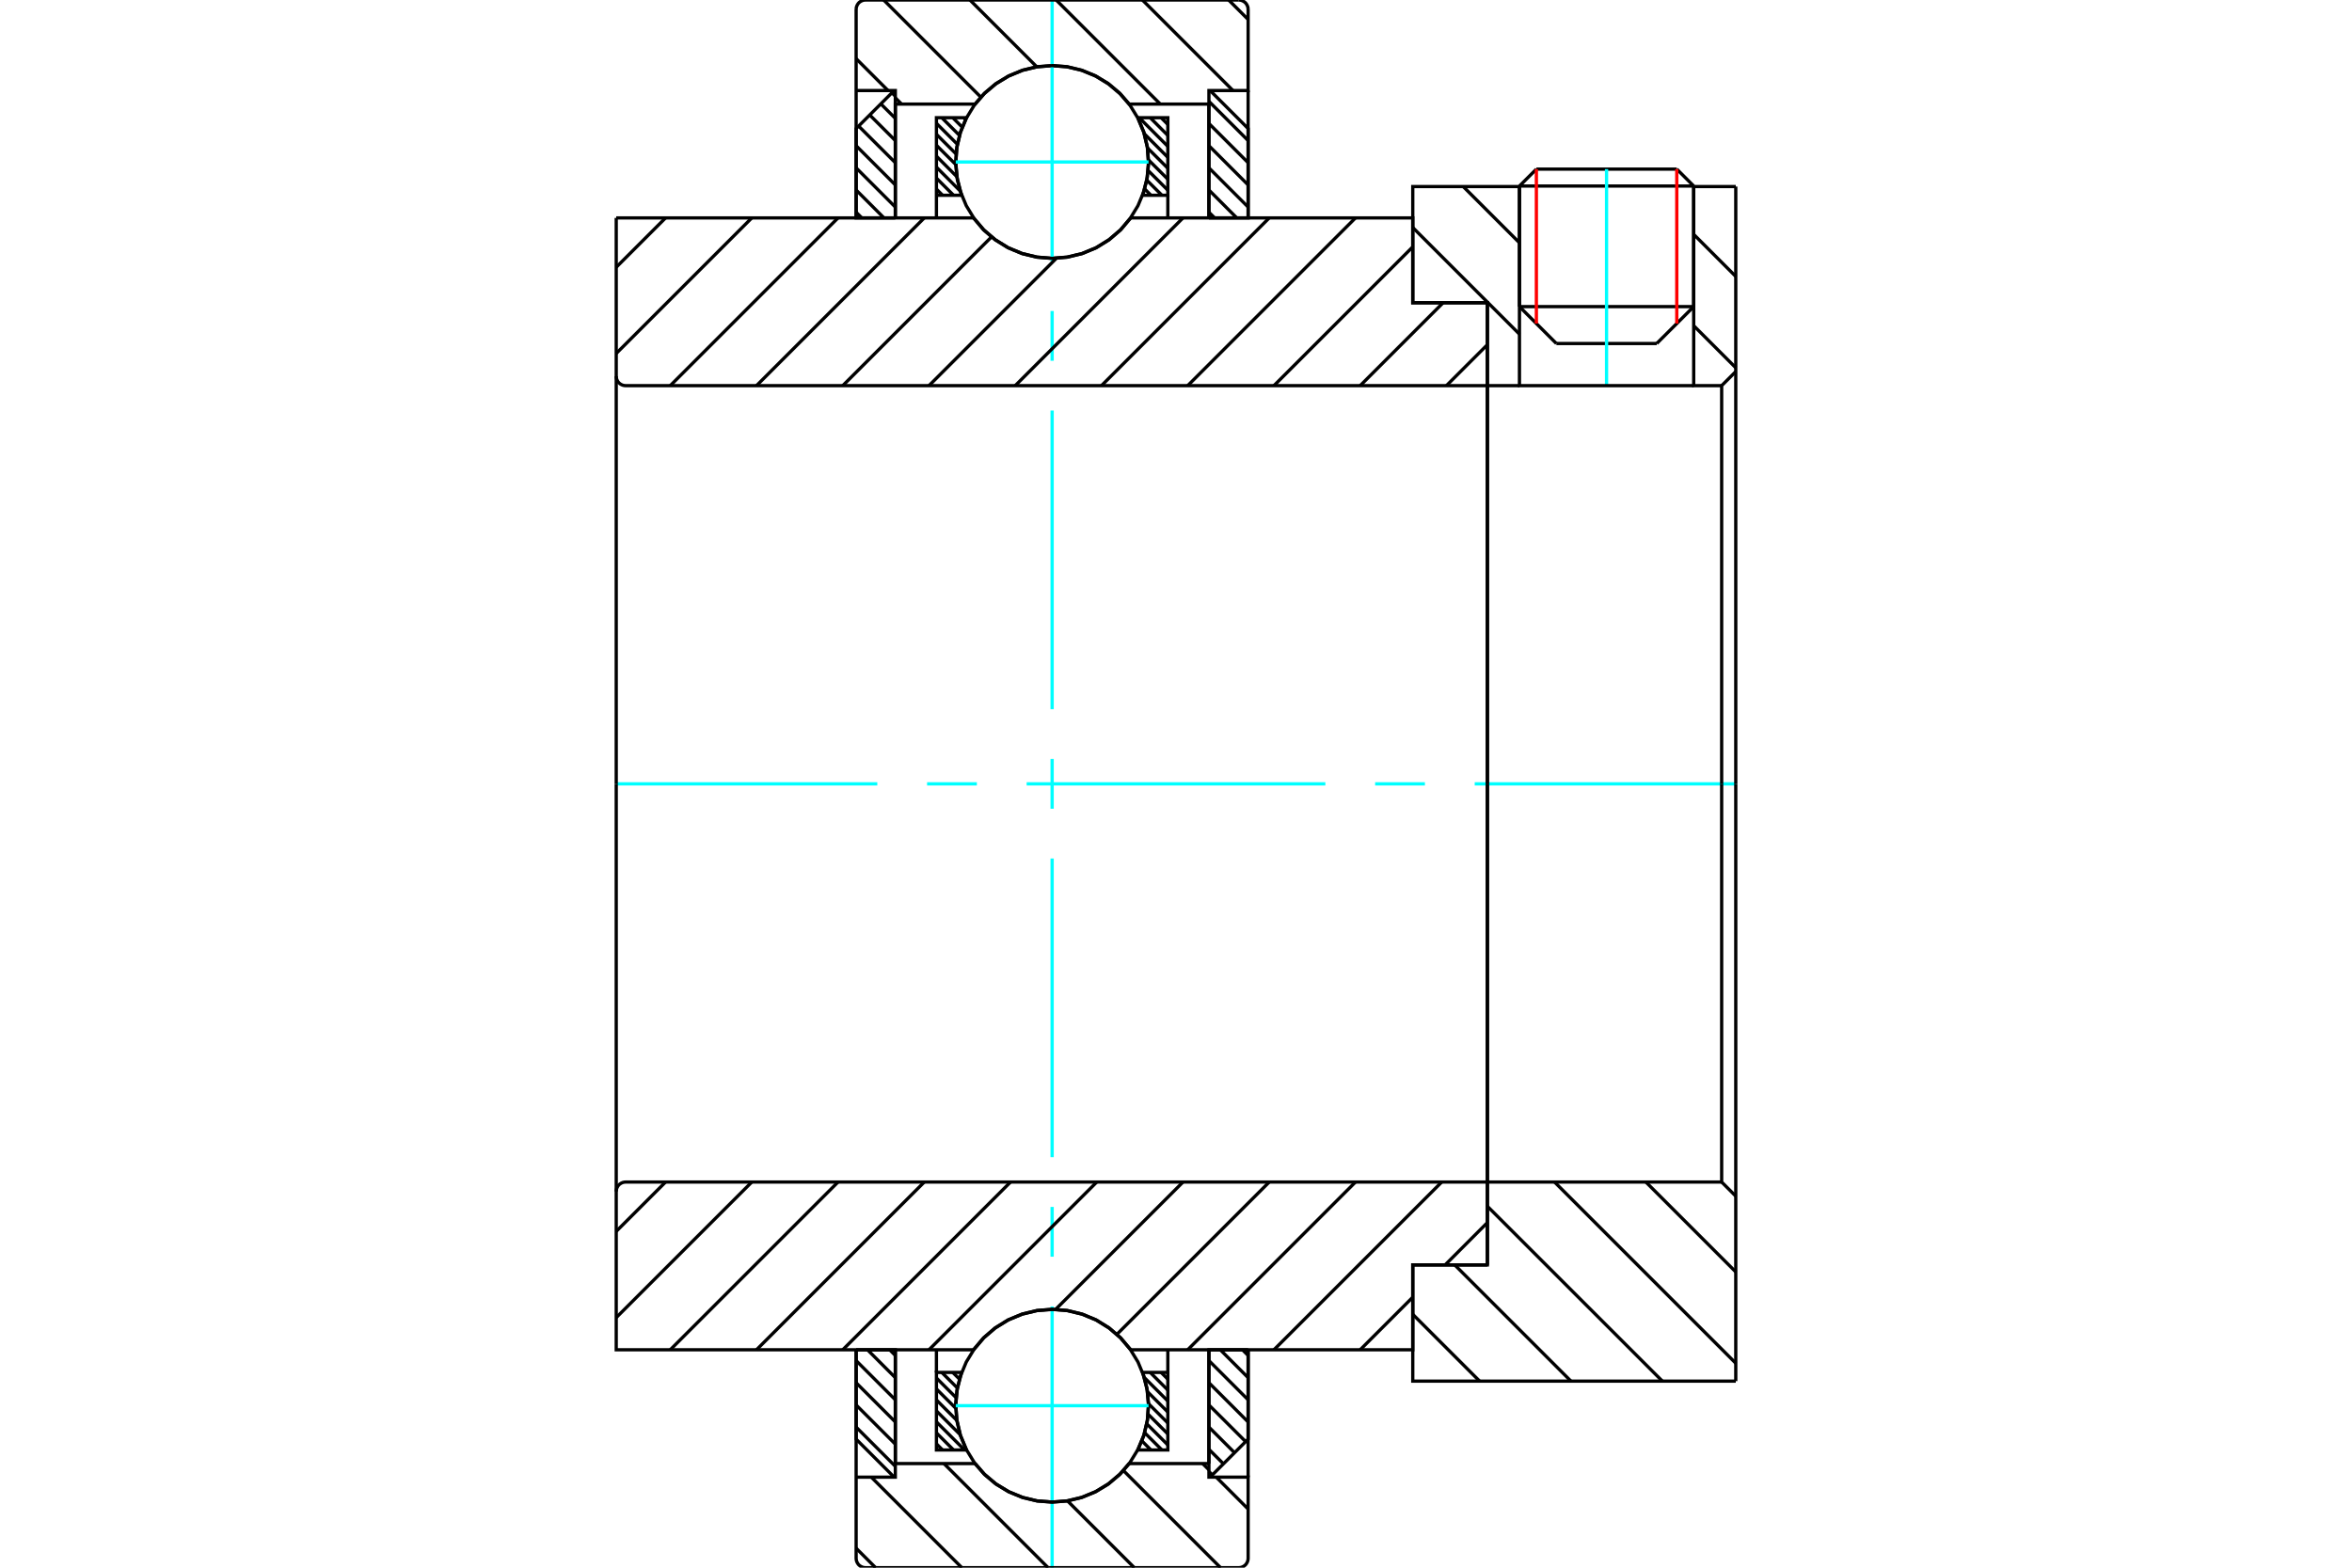 <?xml version="1.0" standalone="no"?>
<!DOCTYPE svg PUBLIC "-//W3C//DTD SVG 1.1//EN"
	"http://www.w3.org/Graphics/SVG/1.1/DTD/svg11.dtd">
<svg xmlns="http://www.w3.org/2000/svg" height="100%" width="100%" viewBox="0 0 36000 24000">
	<rect x="-1800" y="-1200" width="39600" height="26400" style="fill:#FFF"/>
	<g style="fill:none; fill-rule:evenodd" transform="matrix(1 0 0 1 0 0)">
		<g style="fill:none; stroke:#000; stroke-width:50; shape-rendering:geometricPrecision">
			<line x1="23822" y1="5259" x2="25358" y2="5259"/>
			<line x1="23257" y1="4694" x2="25924" y2="4694"/>
			<line x1="23257" y1="2848" x2="25924" y2="2848"/>
			<line x1="23516" y1="2589" x2="25665" y2="2589"/>
			<line x1="23257" y1="4694" x2="23822" y2="5259"/>
			<line x1="25358" y1="5259" x2="25924" y2="4694"/>
			<line x1="23257" y1="2848" x2="23257" y2="4694"/>
			<line x1="25924" y1="4694" x2="25924" y2="2848"/>
			<line x1="23516" y1="2589" x2="23257" y2="2848"/>
			<line x1="25924" y1="2848" x2="25665" y2="2589"/>
		</g>
		<g style="fill:none; stroke:#0FF; stroke-width:50; shape-rendering:geometricPrecision">
			<line x1="24590" y1="5904" x2="24590" y2="2589"/>
		</g>
		<g style="fill:none; stroke:#000; stroke-width:50; shape-rendering:geometricPrecision">
			<line x1="13104" y1="21848" x2="13704" y2="22448"/>
			<line x1="13104" y1="21509" x2="13704" y2="22109"/>
			<line x1="13104" y1="21169" x2="13704" y2="21769"/>
			<line x1="13104" y1="20830" x2="13704" y2="21430"/>
			<line x1="13278" y1="20664" x2="13704" y2="21091"/>
			<line x1="13617" y1="20664" x2="13704" y2="20751"/>
			<polyline points="13104,20664 13104,22032 13686,22614"/>
			<polyline points="13704,22406 13704,20664 13104,20664"/>
		</g>
		<g style="fill:none; stroke:#0FF; stroke-width:50; shape-rendering:geometricPrecision">
			<line x1="9432" y1="12000" x2="13428" y2="12000"/>
			<line x1="14190" y1="12000" x2="14952" y2="12000"/>
			<line x1="15714" y1="12000" x2="20286" y2="12000"/>
			<line x1="21048" y1="12000" x2="21810" y2="12000"/>
			<line x1="22572" y1="12000" x2="26568" y2="12000"/>
		</g>
		<g style="fill:none; stroke:#000; stroke-width:50; shape-rendering:geometricPrecision">
			<line x1="13104" y1="3249" x2="13191" y2="3336"/>
			<line x1="13104" y1="2909" x2="13530" y2="3336"/>
			<line x1="13104" y1="2570" x2="13704" y2="3170"/>
			<line x1="13104" y1="2231" x2="13704" y2="2831"/>
			<line x1="13142" y1="1930" x2="13704" y2="2491"/>
			<line x1="13312" y1="1760" x2="13704" y2="2152"/>
			<line x1="13482" y1="1590" x2="13704" y2="1812"/>
			<line x1="13652" y1="1420" x2="13704" y2="1473"/>
			<line x1="13704" y1="3336" x2="13704" y2="1594"/>
			<polyline points="13686,1386 13104,1968 13104,3336 13704,3336"/>
			<line x1="19017" y1="20664" x2="19104" y2="20751"/>
			<line x1="18678" y1="20664" x2="19104" y2="21091"/>
			<line x1="18504" y1="20830" x2="19104" y2="21430"/>
			<line x1="18504" y1="21169" x2="19104" y2="21769"/>
			<line x1="18504" y1="21509" x2="19066" y2="22070"/>
			<line x1="18504" y1="21848" x2="18896" y2="22240"/>
			<line x1="18504" y1="22188" x2="18726" y2="22410"/>
			<line x1="18504" y1="22527" x2="18556" y2="22580"/>
			<polyline points="19104,20664 19104,22032 18522,22614"/>
			<polyline points="18504,22406 18504,20664 19104,20664"/>
			<line x1="18504" y1="1552" x2="19104" y2="2152"/>
			<line x1="18504" y1="1891" x2="19104" y2="2491"/>
			<line x1="18504" y1="2231" x2="19104" y2="2831"/>
			<line x1="18504" y1="2570" x2="19104" y2="3170"/>
			<line x1="18504" y1="2909" x2="18930" y2="3336"/>
			<line x1="18504" y1="3249" x2="18591" y2="3336"/>
			<line x1="18504" y1="3336" x2="18504" y2="1594"/>
			<polyline points="18522,1386 19104,1968 19104,3336 18504,3336"/>
			<line x1="17772" y1="21011" x2="17875" y2="21114"/>
			<line x1="17605" y1="21011" x2="17875" y2="21281"/>
			<line x1="17515" y1="21089" x2="17875" y2="21449"/>
			<line x1="17564" y1="21306" x2="17875" y2="21617"/>
			<line x1="17579" y1="21489" x2="17875" y2="21785"/>
			<line x1="17574" y1="21651" x2="17875" y2="21953"/>
			<line x1="17553" y1="21798" x2="17875" y2="22121"/>
			<line x1="17521" y1="21934" x2="17784" y2="22198"/>
			<line x1="17478" y1="22059" x2="17616" y2="22198"/>
			<line x1="17426" y1="22175" x2="17449" y2="22198"/>
			<line x1="14583" y1="21011" x2="14686" y2="21113"/>
			<line x1="14415" y1="21011" x2="14654" y2="21249"/>
			<line x1="14333" y1="21096" x2="14634" y2="21397"/>
			<line x1="14333" y1="21264" x2="14629" y2="21560"/>
			<line x1="14333" y1="21432" x2="14645" y2="21745"/>
			<line x1="14333" y1="21600" x2="14697" y2="21964"/>
			<line x1="14333" y1="21768" x2="14763" y2="22198"/>
			<line x1="14333" y1="21936" x2="14595" y2="22198"/>
			<line x1="14333" y1="22104" x2="14427" y2="22198"/>
			<line x1="14333" y1="21011" x2="14333" y2="20664"/>
			<polyline points="17875,20664 17875,21011 17875,22198 17415,22198 17509,21972 17564,21734 17580,21490 17554,21247 17489,21011 17875,21011"/>
			<polyline points="14793,22198 14333,22198 14333,21011 14719,21011 14654,21247 14628,21490 14644,21734 14699,21972 14793,22198"/>
			<line x1="17772" y1="1802" x2="17875" y2="1905"/>
			<line x1="17605" y1="1802" x2="17875" y2="2073"/>
			<line x1="17437" y1="1802" x2="17875" y2="2241"/>
			<line x1="17515" y1="2048" x2="17875" y2="2409"/>
			<line x1="17564" y1="2265" x2="17875" y2="2576"/>
			<line x1="17580" y1="2449" x2="17875" y2="2744"/>
			<line x1="17574" y1="2611" x2="17875" y2="2912"/>
			<line x1="17553" y1="2758" x2="17784" y2="2989"/>
			<line x1="17521" y1="2893" x2="17616" y2="2989"/>
			<line x1="14751" y1="1802" x2="14779" y2="1831"/>
			<line x1="14583" y1="1802" x2="14728" y2="1947"/>
			<line x1="14415" y1="1802" x2="14686" y2="2073"/>
			<line x1="14333" y1="1888" x2="14654" y2="2209"/>
			<line x1="14333" y1="2056" x2="14634" y2="2357"/>
			<line x1="14333" y1="2224" x2="14629" y2="2519"/>
			<line x1="14333" y1="2391" x2="14645" y2="2704"/>
			<line x1="14333" y1="2559" x2="14697" y2="2924"/>
			<line x1="14333" y1="2727" x2="14595" y2="2989"/>
			<line x1="14333" y1="2895" x2="14427" y2="2989"/>
			<line x1="17875" y1="2989" x2="17875" y2="3336"/>
			<polyline points="14333,3336 14333,2989 14333,1802 14793,1802 14699,2028 14644,2266 14628,2510 14654,2753 14719,2989 14333,2989"/>
			<polyline points="17415,1802 17875,1802 17875,2989 17489,2989 17554,2753 17580,2510 17564,2266 17509,2028 17415,1802"/>
			<polyline points="17579,2480 17561,2249 17507,2024 17418,1810 17297,1613 17147,1437 16971,1287 16774,1166 16560,1077 16335,1023 16104,1005 15873,1023 15648,1077 15434,1166 15237,1287 15061,1437 14911,1613 14790,1810 14701,2024 14647,2249 14629,2480 14647,2710 14701,2935 14790,3149 14911,3347 15061,3523 15237,3673 15434,3794 15648,3882 15873,3936 16104,3954 16335,3936 16560,3882 16774,3794 16971,3673 17147,3523 17297,3347 17418,3149 17507,2935 17561,2710 17579,2480"/>
		</g>
		<g style="fill:none; stroke:#0FF; stroke-width:50; shape-rendering:geometricPrecision">
			<line x1="14629" y1="2480" x2="17579" y2="2480"/>
			<line x1="16104" y1="24000" x2="16104" y2="20001"/>
			<line x1="16104" y1="19239" x2="16104" y2="18477"/>
			<line x1="16104" y1="17715" x2="16104" y2="13143"/>
			<line x1="16104" y1="12381" x2="16104" y2="11619"/>
			<line x1="16104" y1="10857" x2="16104" y2="6285"/>
			<line x1="16104" y1="5523" x2="16104" y2="4761"/>
			<line x1="16104" y1="3999" x2="16104" y2="0"/>
		</g>
		<g style="fill:none; stroke:#000; stroke-width:50; shape-rendering:geometricPrecision">
			<polyline points="17579,21520 17561,21290 17507,21065 17418,20851 17297,20653 17147,20477 16971,20327 16774,20206 16560,20118 16335,20064 16104,20046 15873,20064 15648,20118 15434,20206 15237,20327 15061,20477 14911,20653 14790,20851 14701,21065 14647,21290 14629,21520 14647,21751 14701,21976 14790,22190 14911,22387 15061,22563 15237,22713 15434,22834 15648,22923 15873,22977 16104,22995 16335,22977 16560,22923 16774,22834 16971,22713 17147,22563 17297,22387 17418,22190 17507,21976 17561,21751 17579,21520"/>
		</g>
		<g style="fill:none; stroke:#0FF; stroke-width:50; shape-rendering:geometricPrecision">
			<line x1="14629" y1="21520" x2="17579" y2="21520"/>
		</g>
		<g style="fill:none; stroke:#000; stroke-width:50; shape-rendering:geometricPrecision">
			<line x1="25192" y1="18096" x2="26568" y2="19472"/>
			<line x1="23794" y1="18096" x2="26568" y2="20870"/>
			<line x1="22766" y1="18467" x2="25444" y2="21144"/>
			<line x1="22266" y1="19365" x2="24045" y2="21144"/>
			<line x1="21624" y1="20121" x2="22647" y2="21144"/>
			<line x1="26568" y1="12000" x2="26568" y2="21144"/>
			<polyline points="26568,18312 26352,18096 26352,12000"/>
			<polyline points="26352,18096 22766,18096 22766,12000"/>
			<polyline points="22766,18096 22766,19365 21624,19365 21624,21144 26568,21144"/>
			<line x1="25924" y1="3588" x2="26568" y2="4232"/>
			<line x1="25924" y1="4986" x2="26568" y2="5630"/>
			<line x1="22396" y1="2856" x2="23257" y2="3717"/>
			<line x1="21624" y1="3483" x2="23257" y2="5116"/>
			<line x1="26568" y1="12000" x2="26568" y2="2856"/>
			<polyline points="26568,5688 26352,5904 26352,12000"/>
			<polyline points="26352,5904 25924,5904 25924,2856"/>
			<polyline points="25924,5904 23257,5904 23257,2856"/>
			<polyline points="23257,5904 22766,5904 22766,12000"/>
			<polyline points="22766,5904 22766,4635 21624,4635 21624,2856 23257,2856"/>
			<line x1="25924" y1="2856" x2="26568" y2="2856"/>
			<line x1="22766" y1="18717" x2="22119" y2="19365"/>
			<line x1="21624" y1="19859" x2="20819" y2="20664"/>
			<line x1="22067" y1="18096" x2="19499" y2="20664"/>
			<line x1="20747" y1="18096" x2="18179" y2="20664"/>
			<line x1="19427" y1="18096" x2="17095" y2="20428"/>
			<line x1="18107" y1="18096" x2="16157" y2="20046"/>
			<line x1="16787" y1="18096" x2="14219" y2="20664"/>
			<line x1="15467" y1="18096" x2="12899" y2="20664"/>
			<line x1="14147" y1="18096" x2="11579" y2="20664"/>
			<line x1="12827" y1="18096" x2="10259" y2="20664"/>
			<line x1="11507" y1="18096" x2="9432" y2="20171"/>
			<line x1="10187" y1="18096" x2="9432" y2="18851"/>
			<line x1="22766" y1="12000" x2="22766" y2="19365"/>
			<polyline points="22766,18096 9576,18096 9553,18098 9532,18103 9511,18112 9491,18124 9474,18138 9460,18155 9448,18175 9439,18196 9434,18217 9432,18240 9432,20664 10032,20664 14902,20664"/>
			<polyline points="17306,20664 17156,20485 16979,20332 16780,20208 16565,20118 16337,20063 16104,20044 15871,20063 15643,20118 15428,20208 15229,20332 15052,20485 14902,20664"/>
			<polyline points="17306,20664 21624,20664 21624,19365 22766,19365"/>
			<line x1="9432" y1="12000" x2="9432" y2="18240"/>
			<line x1="22766" y1="5277" x2="22139" y2="5904"/>
			<line x1="22088" y1="4635" x2="20819" y2="5904"/>
			<line x1="21624" y1="3779" x2="19499" y2="5904"/>
			<line x1="20747" y1="3336" x2="18179" y2="5904"/>
			<line x1="19427" y1="3336" x2="16859" y2="5904"/>
			<line x1="18107" y1="3336" x2="15539" y2="5904"/>
			<line x1="16169" y1="3954" x2="14219" y2="5904"/>
			<line x1="15176" y1="3627" x2="12899" y2="5904"/>
			<line x1="14147" y1="3336" x2="11579" y2="5904"/>
			<line x1="12827" y1="3336" x2="10259" y2="5904"/>
			<line x1="11507" y1="3336" x2="9432" y2="5411"/>
			<line x1="10187" y1="3336" x2="9432" y2="4091"/>
			<line x1="9432" y1="12000" x2="9432" y2="3336"/>
			<polyline points="9432,5760 9434,5783 9439,5804 9448,5825 9460,5845 9474,5862 9491,5876 9511,5888 9532,5897 9553,5902 9576,5904 22766,5904 22766,4635 21624,4635 21624,3336 17306,3336"/>
			<polyline points="14902,3336 15052,3515 15229,3668 15428,3792 15643,3882 15871,3937 16104,3956 16337,3937 16565,3882 16780,3792 16979,3668 17156,3515 17306,3336"/>
			<polyline points="14902,3336 10032,3336 9432,3336"/>
			<line x1="22766" y1="12000" x2="22766" y2="5904"/>
		</g>
		<g style="fill:none; stroke:#F00; stroke-width:50; shape-rendering:geometricPrecision">
			<line x1="25665" y1="2589" x2="25665" y2="4953"/>
			<line x1="23516" y1="4953" x2="23516" y2="2589"/>
		</g>
		<g style="fill:none; stroke:#000; stroke-width:50; shape-rendering:geometricPrecision">
			<line x1="13402" y1="24000" x2="13104" y2="23702"/>
			<line x1="14722" y1="24000" x2="13336" y2="22614"/>
			<line x1="16042" y1="24000" x2="14448" y2="22406"/>
			<line x1="17362" y1="24000" x2="16339" y2="22977"/>
			<line x1="18682" y1="24000" x2="17196" y2="22514"/>
			<line x1="19104" y1="23102" x2="18616" y2="22614"/>
			<line x1="18504" y1="22502" x2="18408" y2="22406"/>
			<polyline points="13104,20664 13104,22614 13104,23856 13106,23879 13111,23900 13120,23921 13132,23941 13146,23958 13163,23972 13183,23984 13204,23993 13225,23998 13248,24000 18960,24000 18983,23998 19004,23993 19025,23984 19045,23972 19062,23958 19076,23941 19088,23921 19097,23900 19102,23879 19104,23856 19104,22614 18504,22614 18504,22406 18504,20664"/>
			<line x1="18504" y1="22406" x2="17285" y2="22406"/>
			<polyline points="14923,22406 15074,22577 15249,22723 15444,22840 15655,22926 15877,22979 16104,22996 16331,22979 16553,22926 16764,22840 16959,22723 17134,22577 17285,22406"/>
			<polyline points="14923,22406 13704,22406 13704,20664"/>
			<polyline points="13704,22406 13704,22614 13104,22614"/>
			<line x1="19104" y1="22614" x2="19104" y2="20664"/>
			<line x1="18806" y1="0" x2="19104" y2="298"/>
			<line x1="17486" y1="0" x2="18872" y2="1386"/>
			<line x1="16166" y1="0" x2="17760" y2="1594"/>
			<line x1="14846" y1="0" x2="15869" y2="1023"/>
			<line x1="13526" y1="0" x2="15012" y2="1486"/>
			<line x1="13104" y1="898" x2="13592" y2="1386"/>
			<line x1="13704" y1="1498" x2="13800" y2="1594"/>
			<polyline points="13104,3336 13104,1386 13104,144"/>
			<polyline points="13248,0 13225,2 13204,7 13183,16 13163,28 13146,42 13132,59 13120,79 13111,100 13106,121 13104,144"/>
			<line x1="13248" y1="0" x2="18960" y2="0"/>
			<polyline points="19104,144 19102,121 19097,100 19088,79 19076,59 19062,42 19045,28 19025,16 19004,7 18983,2 18960,0"/>
			<polyline points="19104,144 19104,1386 18504,1386 18504,1594 18504,3336"/>
			<polyline points="18504,1594 17285,1594 17134,1423 16959,1277 16764,1160 16553,1074 16331,1021 16104,1004 15877,1021 15655,1074 15444,1160 15249,1277 15074,1423 14923,1594 13704,1594 13704,3336"/>
			<polyline points="13704,1594 13704,1386 13104,1386"/>
			<line x1="19104" y1="1386" x2="19104" y2="3336"/>
		</g>
	</g>
</svg>
